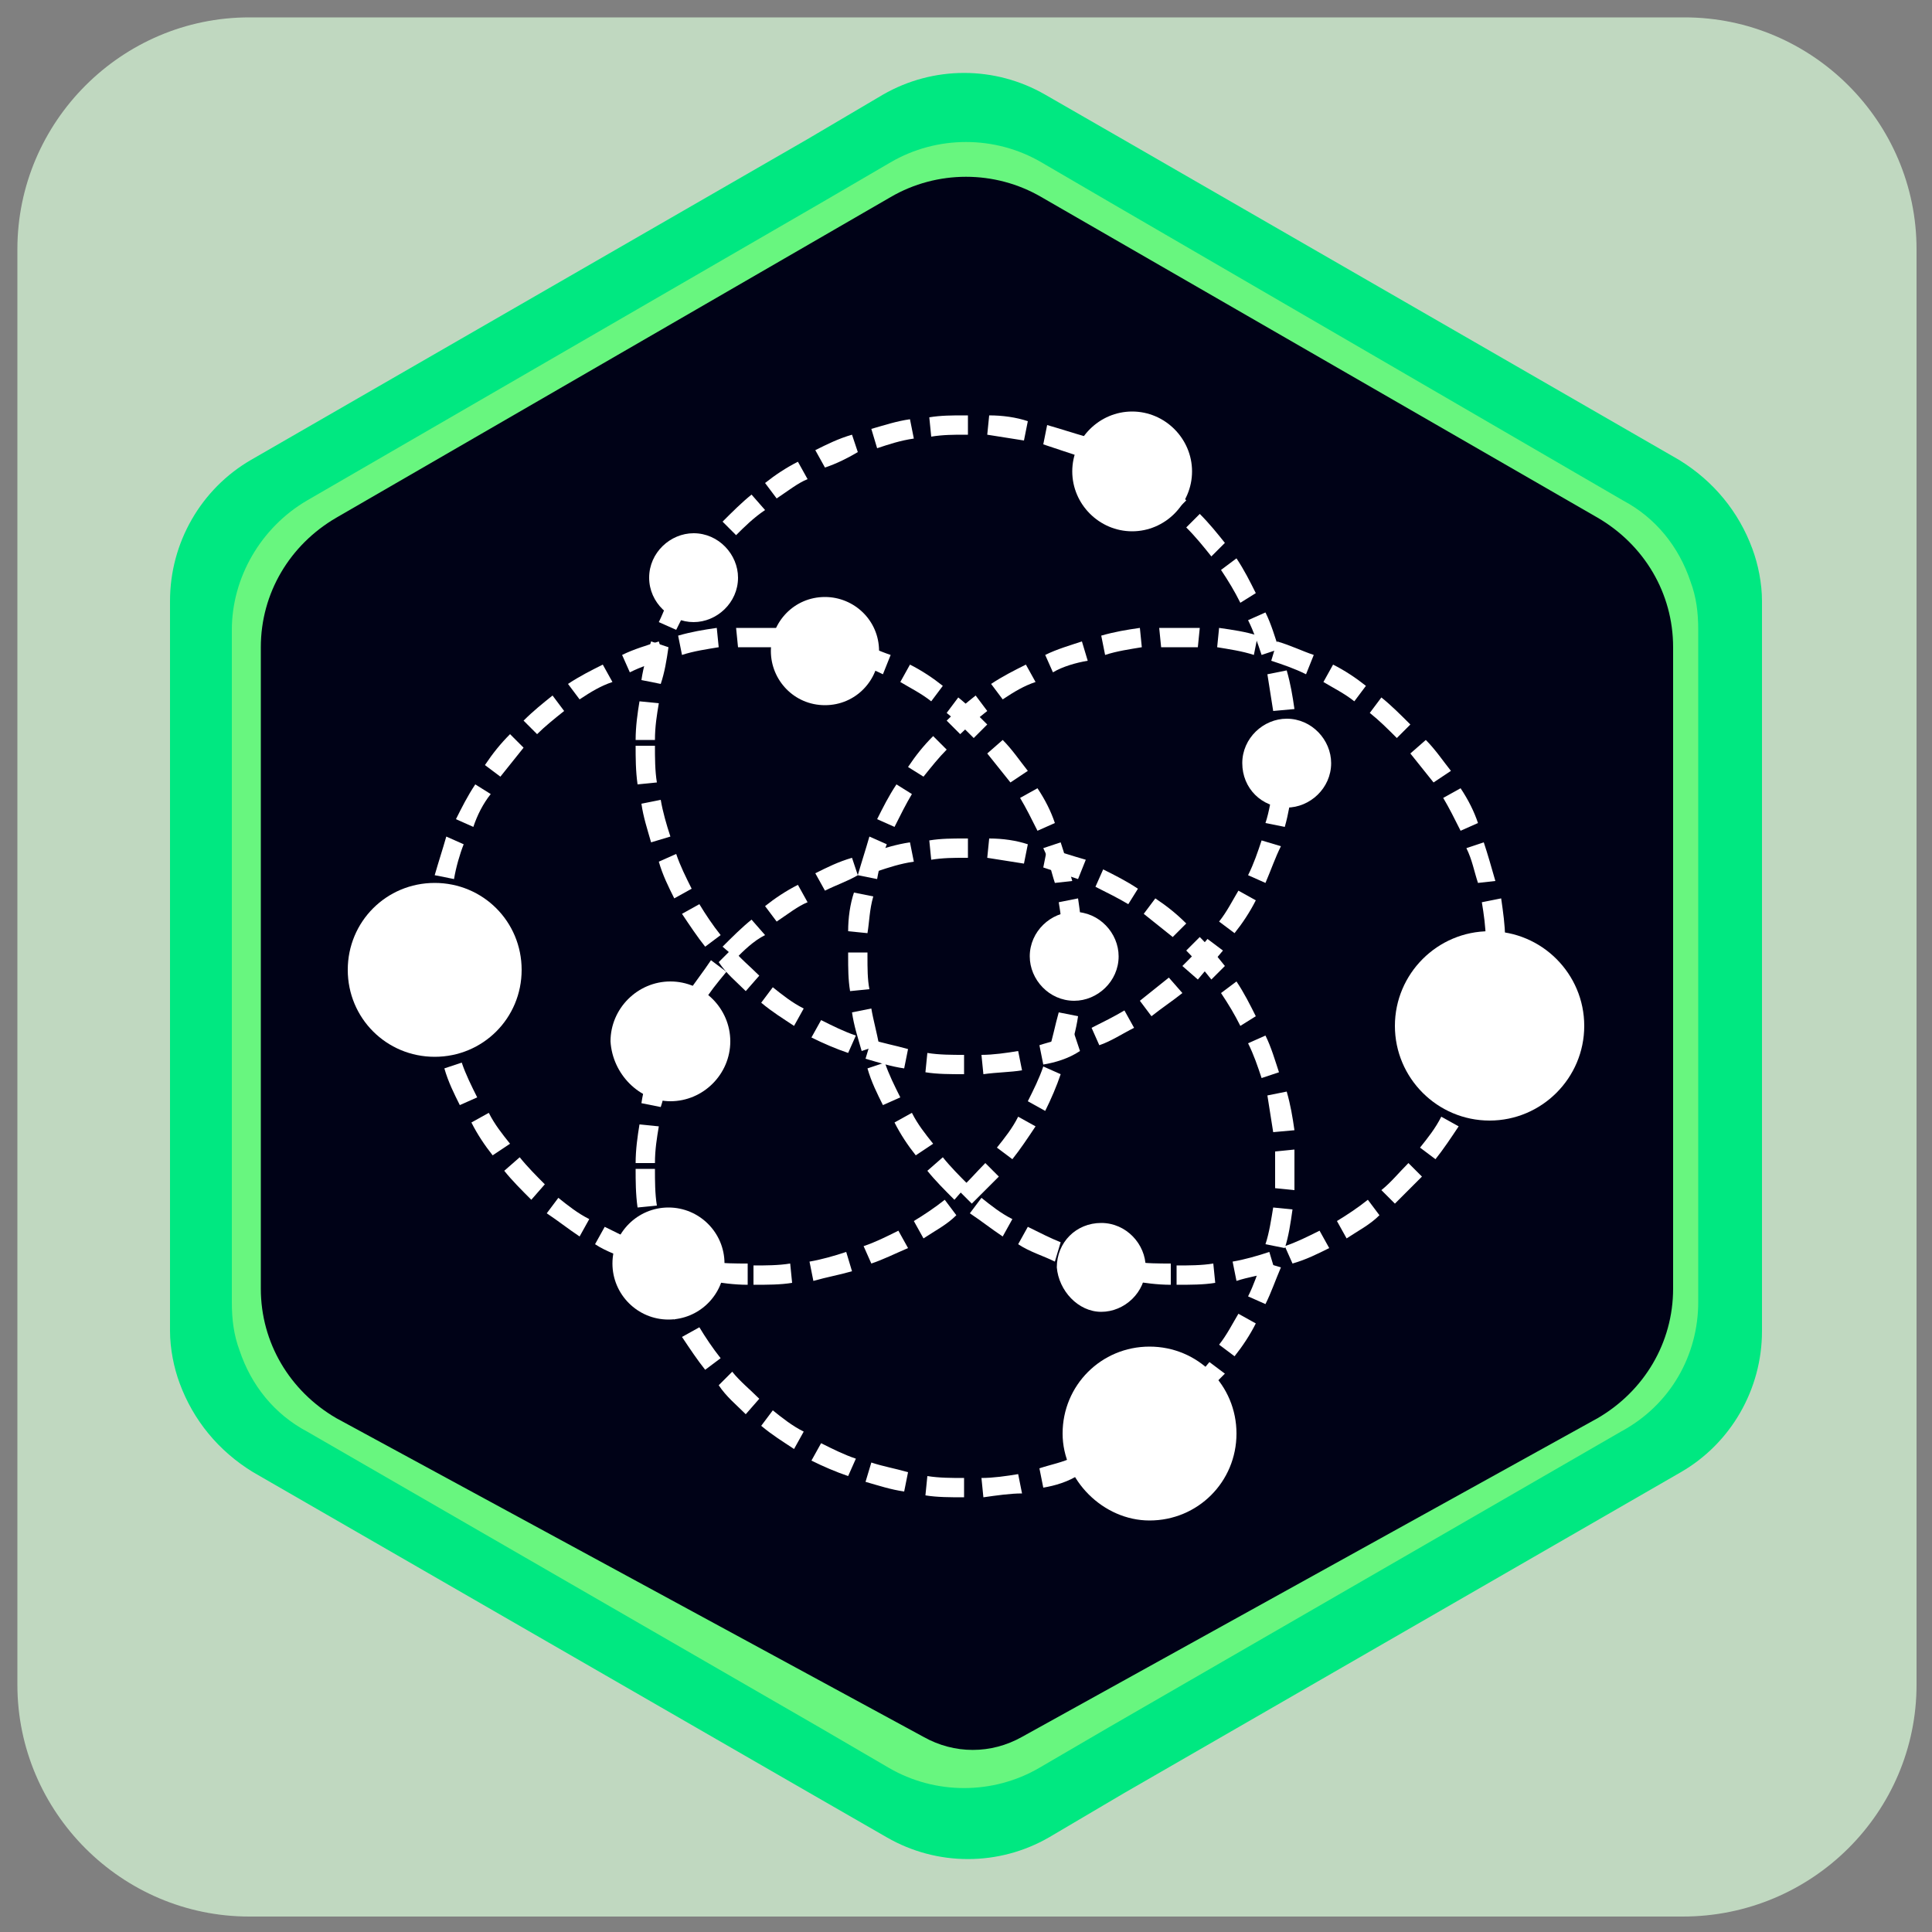 <svg xmlns="http://www.w3.org/2000/svg" xmlns:xlink="http://www.w3.org/1999/xlink" id="Capa_1" x="0px" y="0px" viewBox="0 0 100 100" style="enable-background:new 0 0 100 100;" xml:space="preserve"><rect x="0" y="0" width="100" height="100" fill="#808080" stroke="none"/><style type="text/css">	.st0{fill:#C0D8C0;}	.st1{fill:url(#SVGID_1_);}	.st2{opacity:0.6;fill:#ADFF7D;enable-background:new    ;}	.st3{fill:#000217;}	.st4{fill:#FFFFFF;}	.st5{fill-rule:evenodd;clip-rule:evenodd;fill:#FFFFFF;}</style><g>	<g>		<path class="st0" d="M87.1,99.2H12.9c-6.6,0-12-5.4-12-12V12.9c0-6.6,5.4-12,12-12h74.3c6.6,0,12,5.4,12,12v74.3   C99.2,93.8,93.8,99.2,87.1,99.2z"></path>					<linearGradient id="SVGID_1_" gradientUnits="userSpaceOnUse" x1="8.8" y1="49.89" x2="91.2" y2="49.89" gradientTransform="matrix(1 0 0 -1 0 99.89)">			<stop offset="0" style="stop-color:#00E881"></stop>			<stop offset="1" style="stop-color:#00E881"></stop>		</linearGradient>		<path class="st1" d="M91.2,68.9v-0.3V31.1c0-0.9-0.2-1.9-0.5-2.7c-0.7-1.9-2-3.5-3.8-4.6L58.1,7.2l0,0l-4-2.3   c-2.6-1.5-5.8-1.5-8.4,0l-3.9,2.3l0,0L13,23.8c-2.6,1.5-4.2,4.3-4.2,7.3l0,0l0,0v0.3v37.5c0,0.9,0.2,1.9,0.5,2.7   c0.7,1.9,2,3.5,3.8,4.6l28.8,16.6l0,0l4,2.3c2.6,1.5,5.8,1.5,8.4,0l3.9-2.3l0,0L87,76.2C89.6,74.7,91.2,71.9,91.2,68.9L91.2,68.9   L91.2,68.9z"></path>		<path class="st2" d="M87.9,67.4v-0.3V32.6c0-0.9-0.1-1.7-0.4-2.5c-0.6-1.8-1.8-3.3-3.5-4.2L57.5,10.5l0,0l-3.6-2.1   c-2.4-1.4-5.4-1.4-7.8,0l-3.6,2.1l0,0L15.9,25.9c-2.4,1.4-3.9,4-3.9,6.7l0,0l0,0v0.3v34.5c0,0.9,0.1,1.7,0.4,2.5   c0.6,1.8,1.8,3.3,3.5,4.2l26.5,15.3l0,0l3.6,2.1c2.4,1.4,5.4,1.4,7.8,0l3.6-2.1l0,0l26.5-15.3C86.5,72.7,87.9,70.1,87.9,67.4   L87.9,67.4L87.9,67.4z"></path>		<g>			<path class="st3" d="M13.5,33.5c0-2.8,1.5-5.3,3.9-6.7l28.7-16.6c2.4-1.4,5.4-1.4,7.8,0l28.8,16.6c2.4,1.4,3.9,3.9,3.9,6.7v33.2    c0,2.8-1.5,5.3-3.9,6.7L52.9,89.9c-1.6,0.9-3.5,0.9-5.1,0L17.4,73.4c-2.4-1.4-3.9-3.9-3.9-6.7V33.5z"></path>		</g>	</g></g><g>	<g>		<path class="st4" d="M39,66.5v-1c0.6,0,1.3,0,1.9-0.1l0.1,1C40.4,66.5,39.7,66.5,39,66.5z M38.7,66.5c-0.7,0-1.4-0.1-2-0.2l0.1-1   c0.6,0.1,1.3,0.1,1.9,0.1L38.7,66.5z M42.1,66.3l-0.2-1c0.6-0.1,1.3-0.3,1.9-0.5l0.3,1C43.4,66,42.8,66.1,42.1,66.3z M35.7,66.2   c-0.7-0.1-1.3-0.3-2-0.5l0.3-0.9c0.6,0.2,1.2,0.4,1.9,0.5L35.7,66.2z M45.1,65.4l-0.4-0.9c0.6-0.2,1.2-0.5,1.8-0.8l0.5,0.9   C46.3,64.9,45.7,65.2,45.1,65.4z M32.7,65.3c-0.6-0.3-1.3-0.5-1.9-0.9l0.5-0.9c0.6,0.3,1.2,0.6,1.7,0.8L32.7,65.3z M47.8,64.1   l-0.5-0.9c0.5-0.3,1.1-0.7,1.6-1.1l0.6,0.8C49,63.4,48.4,63.7,47.8,64.1z M30,64c-0.6-0.4-1.1-0.8-1.7-1.2l0.6-0.8   c0.5,0.4,1,0.8,1.6,1.1L30,64z M50.3,62.3l-0.7-0.7c0.5-0.4,0.9-0.9,1.4-1.4l0.7,0.7C51.3,61.3,50.8,61.8,50.3,62.3z M27.5,62.1   c-0.5-0.5-1-1-1.4-1.5l0.8-0.7c0.4,0.5,0.9,1,1.3,1.4L27.5,62.1z M52.4,60l-0.8-0.6c0.4-0.5,0.8-1,1.1-1.6l0.9,0.5   C53.2,58.9,52.8,59.5,52.4,60z M25.5,59.8c-0.4-0.5-0.8-1.1-1.1-1.7l0.9-0.5c0.3,0.6,0.7,1.1,1.1,1.6L25.5,59.8z M54.1,57.5   L53.2,57c0.3-0.6,0.6-1.2,0.8-1.8l0.9,0.4C54.7,56.2,54.4,56.9,54.1,57.5z M23.8,57.2c-0.3-0.6-0.6-1.2-0.8-1.9l0.9-0.3   c0.2,0.6,0.5,1.2,0.8,1.8L23.8,57.2z M55.3,54.6l-1-0.3c0.2-0.6,0.3-1.2,0.5-1.9l1,0.2C55.7,53.3,55.5,54,55.3,54.6z M22.7,54.4   c-0.2-0.7-0.4-1.3-0.5-2l1-0.2c0.1,0.6,0.3,1.3,0.4,1.9L22.7,54.4z M55.9,51.6l-1-0.1c0.1-0.6,0.1-1.3,0.1-1.9l1,0   C56.1,50.3,56,50.9,55.9,51.6z M22.1,51.3C22,50.7,22,50.1,22,49.5l0-0.2l1,0l0,0.2c0,0.6,0,1.2,0.1,1.7L22.1,51.3z M55,48.6   c0-0.6-0.1-1.3-0.2-1.9l1-0.2c0.1,0.7,0.2,1.4,0.2,2L55,48.6z M23,48.3l-1-0.1c0-0.7,0.1-1.4,0.3-2l1,0.2   C23.1,47.1,23.1,47.7,23,48.3z M54.6,45.7c-0.2-0.6-0.3-1.2-0.6-1.8l0.9-0.3c0.2,0.6,0.4,1.3,0.6,2L54.6,45.7z M23.5,45.5l-1-0.2   c0.2-0.7,0.4-1.3,0.6-2l0.9,0.4C23.8,44.2,23.6,44.9,23.5,45.5z M53.7,43c-0.3-0.6-0.6-1.2-0.9-1.7l0.9-0.5   c0.4,0.6,0.7,1.2,0.9,1.8L53.7,43z M24.5,42.8l-0.9-0.4c0.3-0.6,0.6-1.2,1-1.8l0.8,0.5C25,41.6,24.7,42.2,24.5,42.8z M52.3,40.5   c-0.4-0.5-0.8-1-1.2-1.5l0.8-0.7c0.5,0.5,0.9,1.1,1.3,1.6L52.3,40.5z M25.9,40.2l-0.8-0.6c0.4-0.6,0.8-1.1,1.3-1.6l0.7,0.7   C26.7,39.2,26.3,39.7,25.9,40.2z M50.4,38.2c-0.5-0.5-0.9-0.9-1.4-1.3l0.6-0.8c0.5,0.4,1,0.9,1.5,1.4L50.4,38.2z M27.8,38   l-0.7-0.7c0.5-0.5,1-0.9,1.5-1.3l0.6,0.8C28.7,37.2,28.2,37.6,27.8,38z M48.2,36.3c-0.5-0.4-1.1-0.7-1.6-1l0.5-0.9   c0.6,0.3,1.2,0.7,1.7,1.1L48.2,36.3z M30,36.2l-0.6-0.8c0.6-0.4,1.2-0.7,1.8-1l0.5,0.9C31.1,35.5,30.6,35.8,30,36.2z M45.7,34.9   c-0.6-0.3-1.2-0.5-1.8-0.7l0.3-1c0.7,0.2,1.3,0.5,1.9,0.7L45.7,34.9z M32.6,34.8l-0.4-0.9c0.6-0.3,1.3-0.5,1.9-0.7l0.3,1   C33.8,34.3,33.2,34.5,32.6,34.8z M43,33.9c-0.6-0.2-1.3-0.3-1.9-0.4l0.1-1c0.7,0.1,1.4,0.2,2,0.4L43,33.9z M35.3,33.9l-0.2-1   c0.7-0.2,1.3-0.3,2-0.4l0.1,1C36.6,33.6,35.9,33.7,35.3,33.9z M40.1,33.5c-0.6,0-1.3,0-1.9,0l-0.1-1c0.7,0,1.4,0,2.1,0L40.1,33.5z   "></path>	</g>	<g>		<path class="st4" d="M60.9,66.5v-1c0.6,0,1.3,0,1.9-0.1l0.1,1C62.3,66.5,61.6,66.5,60.9,66.5z M60.6,66.5c-0.7,0-1.4-0.1-2-0.2   l0.1-1c0.6,0.1,1.3,0.1,1.9,0.1L60.6,66.5z M64,66.3l-0.2-1c0.6-0.1,1.3-0.3,1.9-0.5l0.3,1C65.3,66,64.6,66.1,64,66.3z M57.6,66.2   c-0.7-0.1-1.3-0.3-2-0.5l0.3-0.9c0.6,0.2,1.2,0.4,1.9,0.5L57.6,66.2z M66.9,65.4l-0.4-0.9c0.6-0.2,1.2-0.5,1.8-0.8l0.5,0.9   C68.2,64.9,67.6,65.2,66.9,65.4z M54.6,65.3c-0.6-0.3-1.3-0.5-1.9-0.9l0.5-0.9c0.6,0.3,1.2,0.6,1.7,0.8L54.6,65.3z M69.7,64.1   l-0.5-0.9c0.5-0.3,1.1-0.7,1.6-1.1l0.6,0.8C70.9,63.4,70.3,63.7,69.7,64.1z M51.9,64c-0.6-0.4-1.1-0.8-1.7-1.2l0.6-0.8   c0.5,0.4,1,0.8,1.6,1.1L51.9,64z M72.2,62.3l-0.7-0.7c0.5-0.4,0.9-0.9,1.4-1.4l0.7,0.7C73.2,61.3,72.7,61.8,72.2,62.3z M49.4,62.1   c-0.5-0.5-1-1-1.4-1.5l0.8-0.7c0.4,0.5,0.9,1,1.3,1.4L49.4,62.1z M74.3,60l-0.8-0.6c0.4-0.5,0.8-1,1.1-1.6l0.9,0.5   C75.1,58.9,74.7,59.5,74.3,60z M47.4,59.8c-0.4-0.5-0.8-1.1-1.1-1.7l0.9-0.5c0.3,0.6,0.7,1.1,1.1,1.6L47.4,59.8z M76,57.5L75.1,57   c0.3-0.6,0.6-1.2,0.8-1.8l0.9,0.4C76.6,56.2,76.3,56.9,76,57.5z M45.7,57.2c-0.3-0.6-0.6-1.2-0.8-1.9l0.9-0.3   c0.2,0.6,0.5,1.2,0.8,1.8L45.7,57.2z M77.2,54.6l-1-0.3c0.2-0.6,0.3-1.2,0.5-1.9l1,0.2C77.5,53.3,77.4,54,77.2,54.6z M44.6,54.4   c-0.2-0.7-0.4-1.3-0.5-2l1-0.2c0.1,0.6,0.3,1.3,0.4,1.9L44.6,54.4z M77.8,51.6l-1-0.1c0.1-0.6,0.1-1.3,0.1-1.9l1,0   C78,50.3,77.9,50.9,77.8,51.6z M44,51.3c-0.1-0.6-0.1-1.2-0.1-1.8l0-0.2l1,0l0,0.2c0,0.6,0,1.2,0.1,1.7L44,51.3z M76.9,48.6   c0-0.6-0.1-1.3-0.2-1.9l1-0.2c0.1,0.7,0.2,1.4,0.2,2L76.9,48.6z M44.9,48.3l-1-0.1c0-0.7,0.1-1.4,0.3-2l1,0.2   C45,47.1,45,47.7,44.9,48.3z M76.5,45.7c-0.2-0.6-0.3-1.2-0.6-1.8l0.9-0.3c0.2,0.6,0.4,1.3,0.6,2L76.5,45.7z M45.4,45.5l-1-0.2   c0.2-0.7,0.4-1.3,0.6-2l0.9,0.4C45.7,44.2,45.5,44.9,45.4,45.5z M75.6,43c-0.3-0.6-0.6-1.2-0.9-1.7l0.9-0.5   c0.4,0.6,0.7,1.2,0.9,1.8L75.6,43z M46.3,42.8l-0.9-0.4c0.3-0.6,0.6-1.2,1-1.8l0.8,0.5C46.9,41.6,46.6,42.2,46.3,42.8z M74.2,40.5   c-0.4-0.5-0.8-1-1.2-1.5l0.8-0.7c0.5,0.5,0.9,1.1,1.3,1.6L74.2,40.5z M47.8,40.2L47,39.7c0.4-0.6,0.8-1.1,1.3-1.6l0.7,0.7   C48.6,39.2,48.2,39.7,47.8,40.2z M72.3,38.2c-0.5-0.5-0.9-0.9-1.4-1.3l0.6-0.8c0.5,0.4,1,0.9,1.5,1.4L72.3,38.2z M49.7,38L49,37.3   c0.5-0.5,1-0.9,1.5-1.3l0.6,0.8C50.6,37.2,50.1,37.6,49.7,38z M70.1,36.3c-0.5-0.4-1.1-0.7-1.6-1l0.5-0.9c0.6,0.3,1.2,0.7,1.7,1.1   L70.1,36.3z M51.9,36.2l-0.6-0.8c0.6-0.4,1.2-0.7,1.8-1l0.5,0.9C53,35.5,52.5,35.8,51.9,36.2z M67.6,34.9   c-0.6-0.3-1.2-0.5-1.8-0.7l0.3-1c0.7,0.2,1.3,0.5,1.9,0.7L67.6,34.9z M54.5,34.8l-0.4-0.9c0.6-0.3,1.3-0.5,1.9-0.7l0.3,1   C55.7,34.3,55,34.5,54.5,34.8z M64.9,33.9c-0.6-0.2-1.3-0.3-1.9-0.4l0.1-1c0.7,0.1,1.4,0.2,2,0.4L64.9,33.9z M57.2,33.9l-0.2-1   c0.7-0.2,1.3-0.3,2-0.4l0.1,1C58.5,33.6,57.8,33.7,57.2,33.9z M62,33.5c-0.6,0-1.3,0-1.9,0l-0.1-1c0.7,0,1.4,0,2.1,0L62,33.5z"></path>	</g>	<g>		<path class="st4" d="M49.9,55.6c-0.7,0-1.4,0-2-0.1l0.1-1c0.6,0.1,1.3,0.1,1.9,0.1L49.9,55.6z M50.9,55.6l-0.1-1   c0.6,0,1.3-0.1,1.9-0.2l0.2,1C52.3,55.5,51.6,55.5,50.9,55.6z M46.8,55.3c-0.7-0.1-1.3-0.3-2-0.5l0.3-1c0.6,0.2,1.2,0.3,1.9,0.5   L46.8,55.3z M54,55.1l-0.2-1c0.6-0.2,1.2-0.3,1.8-0.6l0.3,0.9C55.3,54.8,54.6,55,54,55.1z M43.9,54.5c-0.6-0.2-1.3-0.5-1.9-0.8   l0.5-0.9c0.6,0.3,1.2,0.6,1.8,0.8L43.9,54.5z M56.9,54.1l-0.4-0.9c0.6-0.3,1.2-0.6,1.7-0.9l0.5,0.9C58.1,53.5,57.5,53.9,56.9,54.1   z M41.1,53.1c-0.6-0.4-1.1-0.7-1.7-1.2l0.6-0.8c0.5,0.4,1,0.8,1.6,1.1L41.1,53.1z M59.6,52.6L59,51.8c0.5-0.4,1-0.8,1.5-1.2   l0.7,0.8C60.7,51.8,60.1,52.2,59.6,52.6z M38.6,51.3c-0.5-0.5-1-0.9-1.4-1.5l0.7-0.7c0.4,0.5,0.9,0.9,1.4,1.4L38.6,51.3z M62,50.7   L61.2,50c0.5-0.5,0.9-0.9,1.3-1.4l0.8,0.6C62.9,49.7,62.4,50.2,62,50.7z M36.5,49c-0.4-0.5-0.8-1.1-1.2-1.7l0.9-0.5   c0.3,0.5,0.7,1.1,1.1,1.6L36.5,49z M63.9,48.3l-0.8-0.6c0.4-0.5,0.7-1.1,1-1.6l0.9,0.5C64.7,47.2,64.3,47.8,63.9,48.3z M34.9,46.5   c-0.3-0.6-0.6-1.2-0.8-1.9l0.9-0.4c0.2,0.6,0.5,1.2,0.8,1.8L34.9,46.5z M65.5,45.7l-0.9-0.4c0.3-0.6,0.5-1.2,0.7-1.8l1,0.3   C66,44.4,65.8,45,65.5,45.7z M33.7,43.6c-0.2-0.7-0.4-1.3-0.5-2l1-0.2c0.1,0.6,0.3,1.3,0.5,1.9L33.7,43.6z M66.5,42.8l-1-0.2   c0.2-0.6,0.3-1.3,0.4-1.9l1,0.1C66.8,41.4,66.7,42.1,66.5,42.8z M33,40.6c-0.1-0.7-0.1-1.4-0.1-2h1c0,0.6,0,1.3,0.1,1.9L33,40.6z    M67,39.7l-1-0.1c0-0.4,0-0.7,0-1.1c0-0.3,0-0.6,0-0.8l1-0.1c0,0.3,0,0.6,0,0.9C67,38.9,67,39.3,67,39.7z M33.9,38.3l-1,0   c0-0.7,0.1-1.4,0.2-2l1,0.1C34,37,33.9,37.6,33.9,38.3z M65.9,36.8c-0.1-0.6-0.2-1.3-0.3-1.9l1-0.2c0.2,0.7,0.3,1.3,0.4,2   L65.9,36.8z M34.2,35.4l-1-0.2c0.1-0.7,0.3-1.3,0.5-2l0.9,0.3C34.5,34.2,34.4,34.8,34.2,35.4z M65.3,33.9   c-0.2-0.6-0.4-1.2-0.7-1.8l0.9-0.4c0.3,0.6,0.5,1.3,0.7,1.9L65.3,33.9z M35,32.6l-0.9-0.4c0.3-0.6,0.5-1.3,0.9-1.9l0.9,0.5   C35.6,31.4,35.3,32,35,32.6z M64.2,31.2c-0.3-0.6-0.6-1.1-1-1.7l0.8-0.6c0.4,0.6,0.7,1.2,1,1.8L64.2,31.2z M36.4,30.1l-0.8-0.5   c0.4-0.6,0.8-1.1,1.2-1.7l0.8,0.6C37.1,29,36.7,29.5,36.4,30.1z M62.7,28.8c-0.4-0.5-0.8-1-1.3-1.5l0.7-0.7c0.5,0.5,0.9,1,1.3,1.5   L62.7,28.8z M38.1,27.7l-0.7-0.7c0.5-0.5,1-1,1.5-1.4l0.7,0.8C39,26.8,38.5,27.3,38.1,27.7z M60.7,26.6c-0.5-0.4-1-0.8-1.5-1.2   l0.6-0.8c0.6,0.4,1.1,0.8,1.6,1.3L60.7,26.6z M40.2,25.8L39.6,25c0.5-0.4,1.1-0.8,1.7-1.1l0.5,0.9C41.3,25,40.8,25.4,40.2,25.8z    M58.4,24.9c-0.5-0.3-1.1-0.6-1.7-0.9l0.4-0.9c0.6,0.3,1.2,0.6,1.8,1L58.4,24.9z M42.7,24.2l-0.5-0.9c0.6-0.3,1.2-0.6,1.9-0.8   l0.3,0.9C43.9,23.7,43.3,24,42.7,24.2z M55.8,23.6c-0.6-0.2-1.2-0.4-1.8-0.6l0.2-1c0.7,0.2,1.3,0.4,2,0.6L55.8,23.6z M45.4,23.2   l-0.3-1c0.7-0.2,1.3-0.4,2-0.5l0.2,1C46.6,22.8,46,23,45.4,23.2z M53,22.8c-0.6-0.1-1.3-0.2-1.9-0.3l0.1-1c0.7,0,1.4,0.1,2,0.3   L53,22.8z M48.2,22.6l-0.1-1c0.6-0.1,1.2-0.1,1.8-0.1l0.2,0l0,1l-0.2,0C49.4,22.5,48.8,22.5,48.2,22.6z"></path>	</g>	<g>		<path class="st4" d="M49.9,77.5c-0.7,0-1.4,0-2-0.1l0.1-1c0.6,0.1,1.3,0.1,1.9,0.1L49.9,77.5z M50.9,77.5l-0.1-1   c0.6,0,1.3-0.1,1.9-0.2l0.2,1C52.3,77.3,51.6,77.4,50.9,77.5z M46.8,77.2c-0.7-0.1-1.3-0.3-2-0.5l0.3-1c0.6,0.2,1.2,0.3,1.9,0.5   L46.8,77.2z M54,77l-0.2-1c0.6-0.2,1.2-0.3,1.8-0.6l0.3,0.9C55.3,76.7,54.6,76.9,54,77z M43.9,76.4c-0.6-0.2-1.3-0.5-1.9-0.8   l0.5-0.9c0.6,0.3,1.2,0.6,1.8,0.8L43.9,76.4z M56.9,76l-0.4-0.9c0.6-0.3,1.2-0.6,1.7-0.9l0.5,0.9C58.1,75.4,57.5,75.7,56.9,76z    M41.1,75c-0.6-0.4-1.1-0.7-1.7-1.2l0.6-0.8c0.5,0.4,1,0.8,1.6,1.1L41.1,75z M59.6,74.5L59,73.7c0.5-0.4,1-0.8,1.5-1.2l0.7,0.8   C60.7,73.7,60.1,74.1,59.6,74.5z M38.6,73.2c-0.5-0.5-1-0.9-1.4-1.5l0.7-0.7c0.4,0.5,0.9,0.9,1.4,1.4L38.6,73.2z M62,72.6   l-0.7-0.7c0.5-0.5,0.9-0.9,1.3-1.4l0.8,0.6C62.9,71.6,62.4,72.1,62,72.6z M36.5,70.9c-0.4-0.5-0.8-1.1-1.2-1.7l0.9-0.5   c0.3,0.5,0.7,1.1,1.1,1.6L36.5,70.9z M63.9,70.2l-0.8-0.6c0.4-0.5,0.7-1.1,1-1.6l0.9,0.5C64.7,69.1,64.3,69.7,63.9,70.2z    M34.9,68.3c-0.3-0.6-0.6-1.2-0.8-1.9l0.9-0.4c0.2,0.6,0.5,1.2,0.8,1.8L34.9,68.3z M65.5,67.5l-0.9-0.4c0.3-0.6,0.5-1.2,0.7-1.8   l1,0.3C66,66.3,65.8,66.9,65.5,67.5z M33.7,65.5c-0.2-0.7-0.4-1.3-0.5-2l1-0.2c0.1,0.6,0.3,1.3,0.5,1.9L33.7,65.5z M66.5,64.6   l-1-0.2c0.2-0.6,0.3-1.3,0.4-1.9l1,0.1C66.8,63.3,66.7,64,66.5,64.6z M33,62.5c-0.1-0.7-0.1-1.4-0.1-2h1c0,0.6,0,1.3,0.1,1.9   L33,62.5z M67,61.6l-1-0.1c0-0.4,0-0.7,0-1.1c0-0.3,0-0.6,0-0.8l1-0.1c0,0.3,0,0.6,0,0.9C67,60.8,67,61.2,67,61.6z M33.9,60.2   l-1,0c0-0.7,0.1-1.4,0.2-2l1,0.1C34,58.9,33.9,59.5,33.9,60.2z M65.9,58.6c-0.1-0.6-0.2-1.3-0.3-1.9l1-0.2c0.2,0.7,0.3,1.3,0.4,2   L65.9,58.6z M34.2,57.3l-1-0.2c0.1-0.7,0.3-1.3,0.5-2l0.9,0.3C34.5,56,34.4,56.7,34.2,57.3z M65.3,55.8c-0.2-0.6-0.4-1.2-0.7-1.8   l0.9-0.4c0.3,0.6,0.5,1.3,0.7,1.9L65.3,55.8z M35,54.5l-0.9-0.4c0.3-0.6,0.5-1.3,0.9-1.9l0.9,0.5C35.6,53.3,35.3,53.9,35,54.5z    M64.2,53.1c-0.3-0.6-0.6-1.1-1-1.7l0.8-0.6c0.4,0.6,0.7,1.2,1,1.8L64.2,53.1z M36.4,51.9l-0.8-0.5c0.4-0.6,0.8-1.1,1.2-1.7   l0.8,0.6C37.1,50.9,36.7,51.4,36.4,51.9z M62.7,50.7c-0.4-0.5-0.8-1-1.3-1.5l0.7-0.7c0.5,0.5,0.9,1,1.3,1.5L62.7,50.7z M38.1,49.6   L37.4,49c0.5-0.5,1-1,1.5-1.4l0.7,0.8C39,48.7,38.5,49.2,38.1,49.6z M60.7,48.5c-0.5-0.4-1-0.8-1.5-1.2l0.6-0.8   c0.6,0.4,1.1,0.8,1.6,1.3L60.7,48.5z M40.2,47.7l-0.6-0.8c0.5-0.4,1.1-0.8,1.7-1.1l0.5,0.9C41.3,46.9,40.8,47.3,40.2,47.7z    M58.4,46.8c-0.5-0.3-1.1-0.6-1.7-0.9l0.4-0.9c0.6,0.3,1.2,0.6,1.8,1L58.4,46.8z M42.7,46.1l-0.5-0.9c0.6-0.3,1.2-0.6,1.9-0.8   l0.3,0.9C43.9,45.6,43.3,45.8,42.7,46.1z M55.8,45.5c-0.6-0.2-1.2-0.4-1.8-0.6l0.2-1c0.7,0.2,1.3,0.4,2,0.6L55.8,45.5z M45.4,45.1   l-0.3-1c0.7-0.2,1.3-0.4,2-0.5l0.2,1C46.6,44.7,46,44.9,45.4,45.1z M53,44.7c-0.6-0.1-1.3-0.2-1.9-0.3l0.1-1c0.7,0,1.4,0.1,2,0.3   L53,44.7z M48.2,44.5l-0.1-1c0.6-0.1,1.2-0.1,1.8-0.1l0.2,0l0,1l-0.2,0C49.4,44.4,48.8,44.4,48.2,44.5z"></path>	</g>	<g>		<path class="st5" d="M22.5,54.7c2.5,0,4.5-2,4.5-4.5c0-2.5-2-4.5-4.5-4.5c-2.5,0-4.5,2-4.5,4.5C18,52.7,20,54.7,22.5,54.7z"></path>	</g>	<g>		<path class="st5" d="M42.7,36.5c1.6,0,2.8-1.3,2.8-2.8c0-1.6-1.3-2.8-2.8-2.8c-1.6,0-2.8,1.3-2.8,2.8   C39.9,35.2,41.1,36.5,42.7,36.5z"></path>	</g>	<g>		<path class="st5" d="M58.6,27.5c1.7,0,3.1-1.4,3.1-3.1s-1.4-3.1-3.1-3.1c-1.7,0-3.1,1.4-3.1,3.1S56.9,27.5,58.6,27.5z"></path>	</g>	<g>		<path class="st5" d="M77.1,58c2.7,0,4.9-2.2,4.9-4.9c0-2.7-2.2-4.9-4.9-4.9c-2.7,0-4.9,2.2-4.9,4.9C72.2,55.8,74.4,58,77.1,58z"></path>	</g>	<g>		<path class="st5" d="M57,67.9c1.2,0,2.3-1,2.3-2.3c0-1.2-1-2.3-2.3-2.3s-2.3,1-2.3,2.3C54.8,66.8,55.8,67.9,57,67.9z"></path>	</g>	<g>		<path class="st5" d="M34.7,57c1.7,0,3.1-1.4,3.1-3.1c0-1.7-1.4-3.1-3.1-3.1c-1.7,0-3.1,1.4-3.1,3.1C31.7,55.6,33.1,57,34.7,57z"></path>	</g>	<g>		<path class="st5" d="M59.5,78.7c2.5,0,4.5-2,4.5-4.5c0-2.5-2-4.5-4.5-4.5c-2.5,0-4.5,2-4.5,4.5C55,76.6,57.1,78.7,59.5,78.7z"></path>	</g>	<g>		<path class="st5" d="M35.9,32.2c1.2,0,2.3-1,2.3-2.3c0-1.2-1-2.3-2.3-2.3c-1.2,0-2.3,1-2.3,2.3C33.6,31.2,34.7,32.2,35.9,32.2z"></path>	</g>	<g>		<path class="st5" d="M66.6,41.8c1.2,0,2.3-1,2.3-2.3c0-1.2-1-2.3-2.3-2.3c-1.2,0-2.3,1-2.3,2.3C64.3,40.8,65.3,41.8,66.6,41.8z"></path>	</g>	<g>		<path class="st5" d="M55.6,51.8c1.2,0,2.3-1,2.3-2.3c0-1.2-1-2.3-2.3-2.3c-1.2,0-2.3,1-2.3,2.3C53.3,50.7,54.3,51.8,55.6,51.8z"></path>	</g>	<g>		<path class="st5" d="M34.6,68.3c1.6,0,2.9-1.3,2.9-2.9c0-1.6-1.3-2.9-2.9-2.9c-1.6,0-2.9,1.3-2.9,2.9C31.7,67,33,68.3,34.6,68.3z"></path>	</g></g></svg>